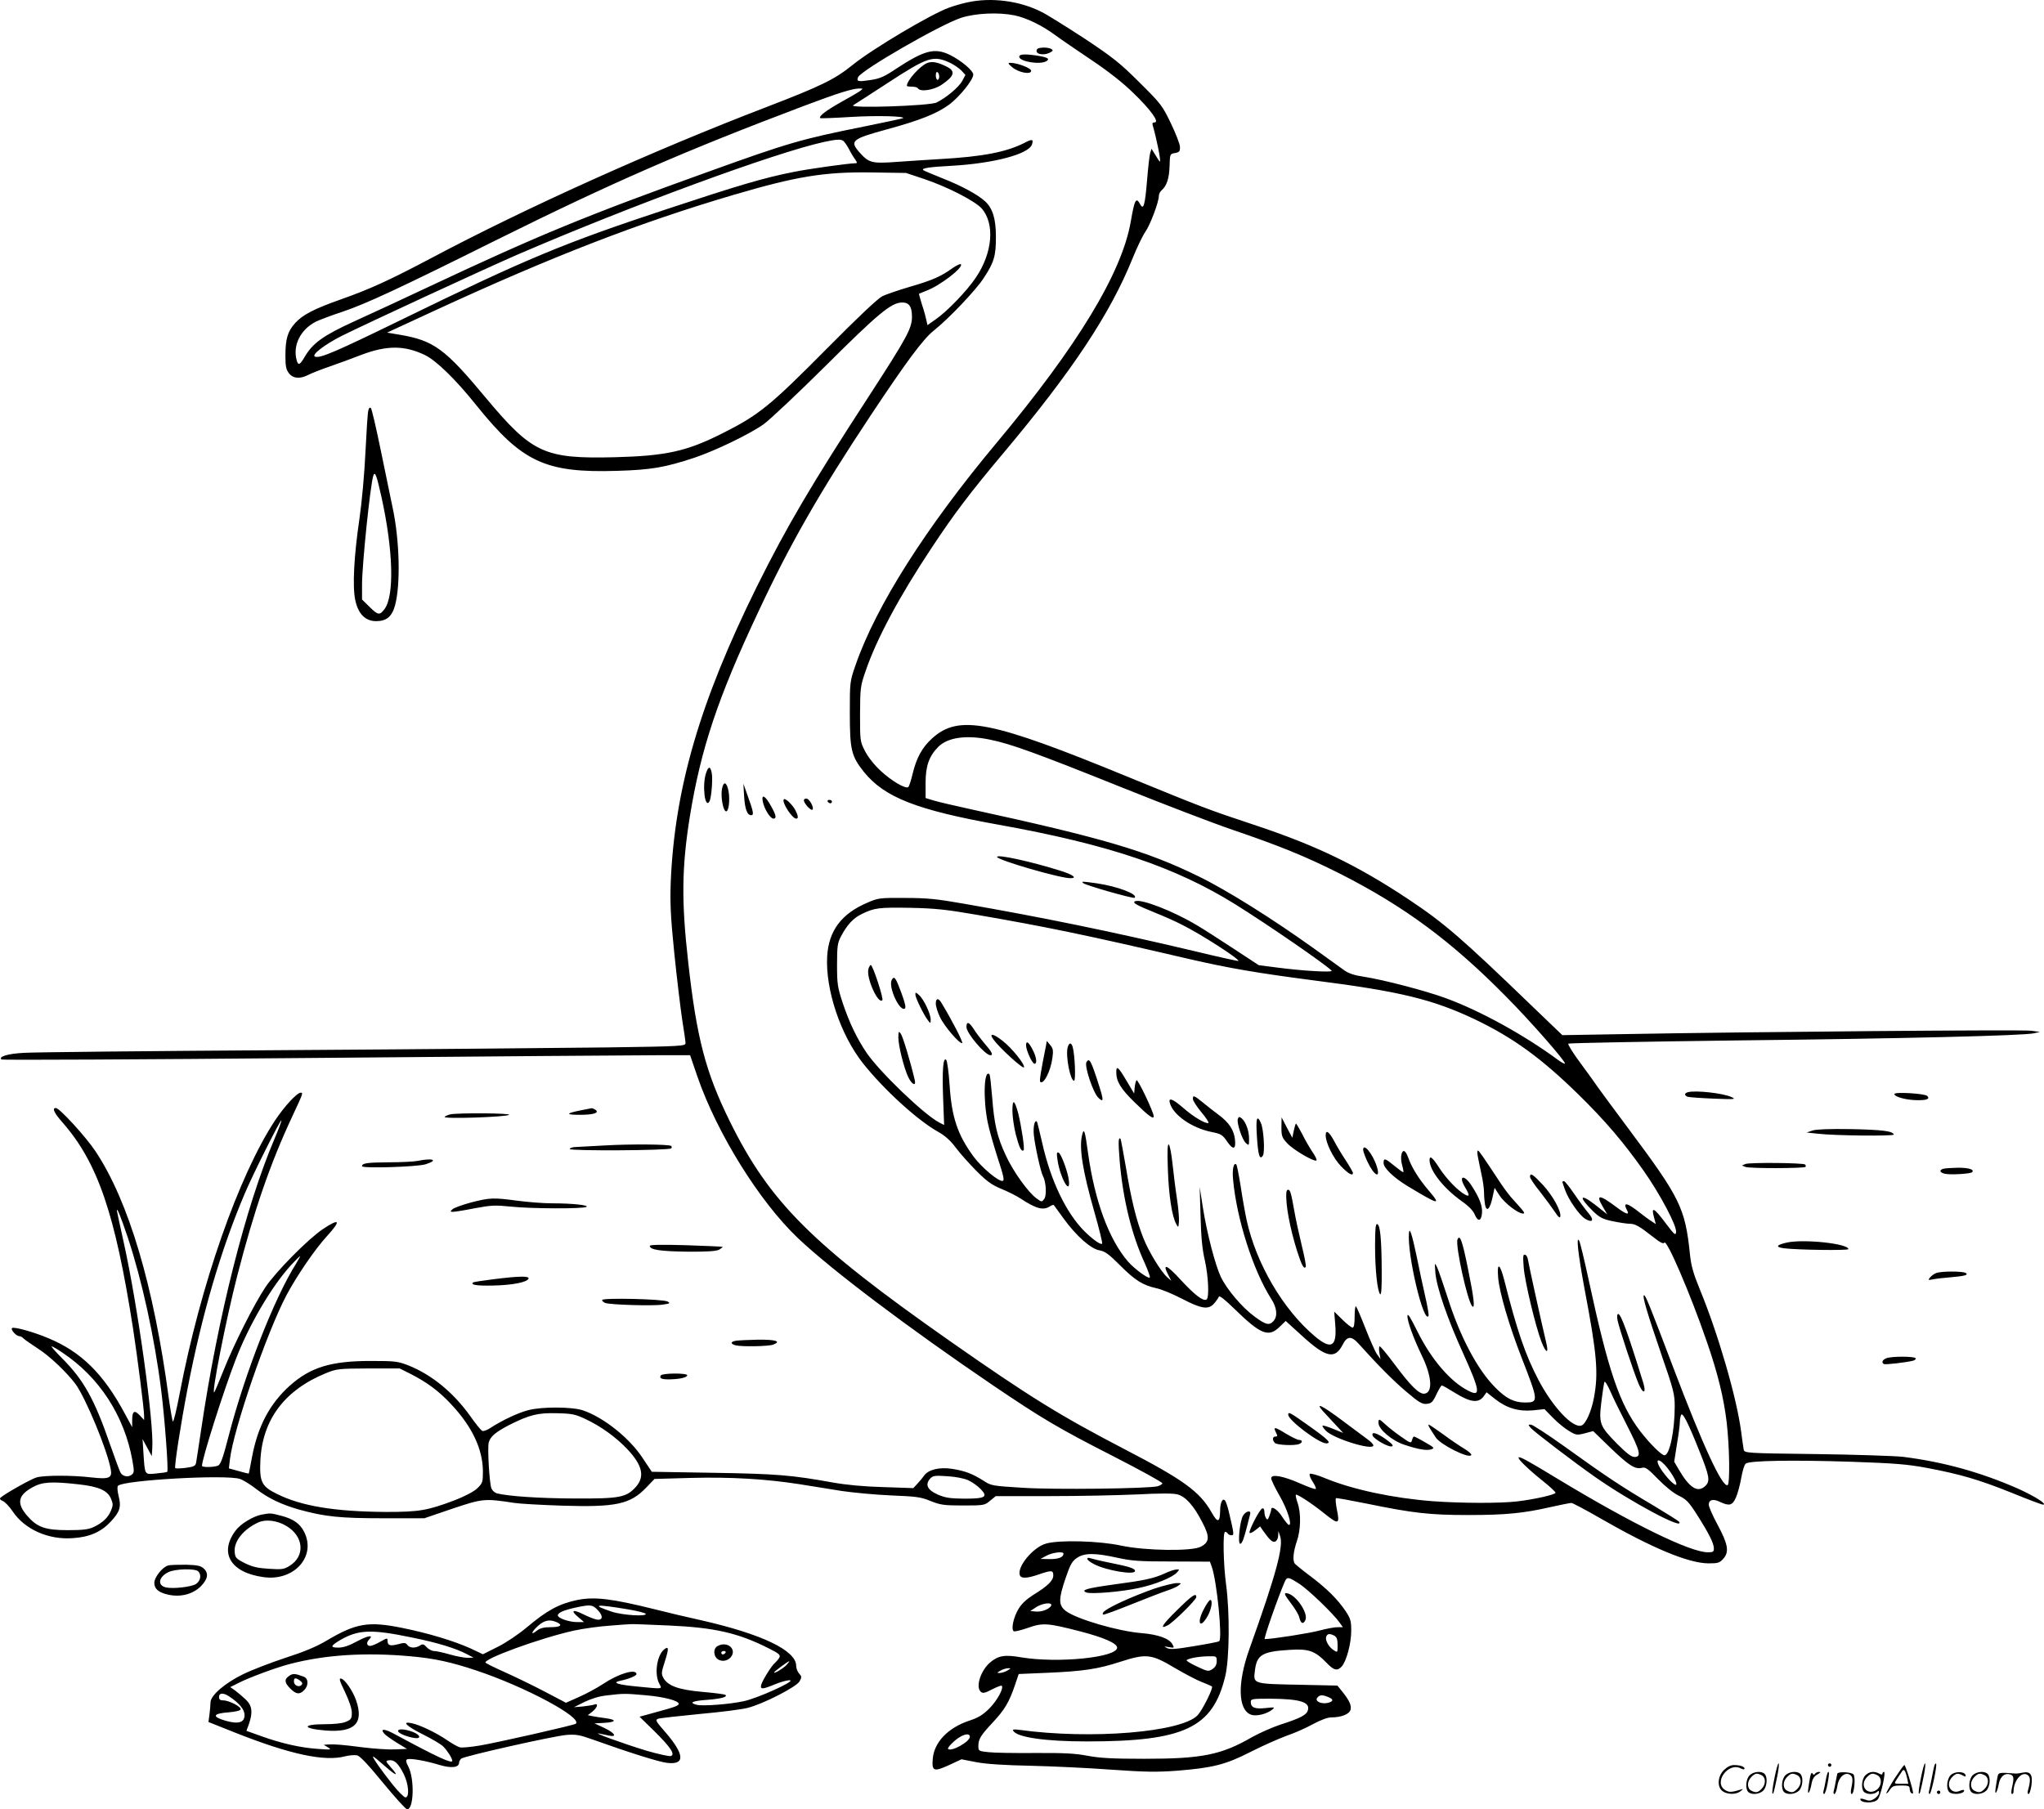 <svg version="1.0" xmlns="http://www.w3.org/2000/svg"
  viewBox="0 0 1200.532 1062.903"
 preserveAspectRatio="xMidYMid meet">
<g transform="translate(-0.363,1063.903) scale(0.1,-0.1)"
fill="#000000" stroke="none">
<path d="M5685 10625 c-33 -7 -80 -21 -105 -30 -107 -38 -452 -243 -568 -337
-105 -85 -184 -124 -507 -248 -667 -256 -1415 -593 -1968 -887 -246 -130 -359
-182 -532 -243 -158 -56 -223 -90 -267 -138 -45 -49 -58 -94 -58 -193 0 -62 4
-81 21 -103 24 -31 64 -34 112 -10 17 9 74 32 127 50 52 18 136 49 185 68 150
57 255 57 375 -1 66 -32 180 -143 300 -293 270 -336 405 -400 828 -387 202 6
281 20 454 77 122 41 324 138 407 197 36 26 202 182 367 346 306 305 382 367
444 369 43 1 60 -23 60 -84 0 -68 -29 -121 -254 -468 -338 -520 -481 -763
-656 -1115 -336 -679 -484 -1188 -507 -1740 -4 -122 -1 -199 21 -415 15 -146
36 -320 46 -388 11 -67 20 -131 20 -141 0 -17 -22 -19 -452 -25 -249 -3 -1101
-11 -1893 -16 -792 -5 -1486 -12 -1542 -16 -94 -5 -149 -22 -131 -39 4 -4 825
0 1825 9 1000 9 1909 16 2019 16 l201 0 42 -123 c115 -334 365 -737 592 -952
195 -185 645 -525 1149 -867 281 -190 379 -249 699 -412 162 -83 293 -155 292
-161 -1 -5 -14 -13 -28 -17 -53 -14 -605 -21 -792 -9 -178 11 -186 12 -230 41
-65 41 -108 58 -184 70 -76 12 -141 -4 -167 -41 -8 -12 -26 -33 -38 -46 l-24
-26 -176 6 c-116 3 -218 13 -297 27 -243 44 -333 51 -702 57 l-361 6 -52 78
c-77 119 -231 242 -353 283 -62 21 -242 22 -320 1 -60 -15 -154 -60 -219 -102
-20 -14 -44 -23 -51 -20 -8 3 -39 41 -69 84 -100 141 -228 246 -366 301 -62
24 -78 26 -222 26 -232 0 -352 -37 -473 -144 -119 -107 -189 -239 -223 -420
-10 -52 -18 -96 -19 -97 -1 -2 -27 5 -59 14 l-58 16 6 52 c21 179 217 747 332
965 62 116 166 268 236 345 87 95 79 111 -23 43 -87 -59 -274 -248 -336 -340
-67 -100 -188 -341 -248 -493 -26 -66 -50 -122 -53 -125 -19 -19 70 432 134
680 99 386 195 665 325 942 63 135 64 138 49 138 -22 0 -95 -79 -151 -163
-214 -325 -439 -970 -560 -1604 -18 -95 -36 -169 -40 -165 -3 4 -14 66 -24
137 -88 661 -236 1158 -430 1450 -56 85 -212 255 -233 255 -24 0 -11 -28 38
-84 208 -237 310 -537 415 -1211 27 -177 65 -475 65 -513 l0 -25 -25 27 c-32
34 -45 26 -45 -27 l0 -42 -44 81 c-125 233 -256 362 -449 442 -87 37 -204 69
-213 59 -9 -9 25 -47 42 -47 7 0 19 -6 26 -14 8 -8 46 -34 84 -59 68 -43 168
-138 220 -207 59 -79 187 -386 208 -502 10 -52 -9 -60 -115 -48 -109 13 -274
13 -320 0 -33 -9 -192 -99 -213 -120 -6 -6 0 -13 13 -18 13 -5 40 -33 60 -63
70 -104 208 -166 350 -156 100 6 168 36 225 97 54 58 63 87 46 152 -7 30 -9
53 -3 59 33 33 634 67 716 40 20 -7 62 -33 94 -58 69 -54 150 -93 253 -122
152 -42 241 -51 494 -51 l242 0 164 56 c179 60 189 61 365 34 33 -5 159 -12
280 -16 316 -10 400 8 494 106 l49 51 214 6 c234 6 439 -6 638 -37 69 -11 181
-29 249 -40 68 -10 198 -22 290 -26 147 -6 173 -9 231 -33 58 -23 78 -26 191
-26 122 0 126 1 158 28 l33 27 316 0 c174 0 406 5 515 10 136 7 211 7 237 0
48 -13 96 -67 146 -165 44 -84 42 -115 -9 -142 -51 -28 -326 -24 -467 6 -128
28 -365 35 -443 12 -77 -22 -172 -138 -153 -186 7 -20 42 -19 111 5 76 26 85
25 85 -6 0 -30 -32 -62 -117 -114 -42 -27 -69 -52 -88 -84 -29 -49 -44 -119
-27 -130 5 -3 43 6 83 20 88 31 115 29 309 -21 138 -36 215 -70 215 -95 0 -58
-348 -93 -564 -57 -96 17 -134 10 -182 -30 -56 -48 -87 -146 -54 -173 12 -10
24 -7 66 15 28 14 53 24 56 21 14 -13 -26 -86 -71 -132 -40 -40 -67 -56 -119
-73 -126 -42 -207 -127 -215 -225 -6 -73 7 -77 98 -35 l71 33 87 -17 c57 -11
167 -18 319 -21 127 -3 340 -13 474 -23 202 -14 267 -15 388 -6 210 17 284 36
431 111 69 35 163 77 210 94 47 16 117 47 156 69 43 23 85 39 105 39 61 0 108
19 115 45 6 26 -6 53 -48 106 l-29 36 -229 5 c-266 5 -266 5 -256 81 11 95 41
114 206 124 111 7 147 -6 215 -76 43 -45 63 -50 89 -22 28 31 56 136 56 210 0
59 -4 72 -34 117 -47 69 -107 129 -206 204 -47 35 -88 69 -92 74 -13 19 -8 70
12 129 24 68 26 167 5 227 -8 24 -13 45 -10 48 6 6 93 -50 166 -109 86 -69 93
-66 74 26 -6 33 -9 61 -4 63 4 2 85 -13 180 -32 272 -56 372 -67 594 -67 220
0 326 10 487 47 59 13 113 24 121 24 7 0 85 -41 173 -92 301 -173 514 -262
632 -263 58 0 66 3 89 29 34 40 26 85 -38 203 -27 50 -49 101 -49 113 0 29 26
36 66 16 56 -26 73 -21 94 27 10 23 24 75 31 115 7 40 18 77 26 83 20 18 277
22 618 11 262 -9 331 -15 445 -36 200 -38 306 -69 498 -146 95 -39 178 -70
185 -70 29 1 -49 50 -149 95 -219 96 -436 156 -674 186 -47 5 -275 13 -508 16
-420 5 -422 6 -427 27 -2 11 -9 59 -15 106 -26 198 -135 574 -242 833 -39 96
-52 140 -59 212 -28 268 -58 328 -358 730 -86 116 -168 226 -181 245 -13 19
-59 84 -103 143 -44 59 -76 111 -72 115 3 4 448 12 988 19 993 11 1683 28
1747 42 l35 8 -51 7 c-48 7 -1633 -6 -2402 -20 l-352 -6 -175 168 c-420 405
-517 489 -730 631 -303 201 -542 316 -910 438 -266 88 -296 100 -731 278 -810
333 -998 371 -1155 229 -58 -52 -92 -113 -115 -208 -9 -38 -20 -73 -25 -78
-13 -15 -99 35 -163 95 -38 35 -74 81 -92 116 -29 57 -29 60 -29 218 1 153 2
164 33 253 64 187 198 438 387 722 132 200 225 323 425 561 401 478 624 814
756 1141 25 62 58 131 74 154 29 41 80 176 80 212 0 11 7 25 16 33 30 25 45
71 47 142 2 71 2 72 32 77 26 5 30 10 29 37 -1 17 -25 79 -54 139 -50 104 -58
114 -184 239 -114 114 -156 147 -323 258 -106 69 -219 140 -252 156 -129 66
-297 87 -436 56z m277 -76 c71 -15 162 -59 239 -116 35 -26 132 -92 214 -147
97 -65 184 -133 245 -193 101 -97 156 -173 125 -173 -11 0 -15 -6 -11 -17 23
-79 50 -213 42 -213 -2 0 -14 17 -26 38 l-23 37 -8 -25 c-4 -14 -12 -85 -18
-158 -12 -147 -21 -179 -40 -144 -25 46 -33 31 -56 -101 -52 -301 -314 -732
-786 -1297 -418 -500 -710 -961 -830 -1307 -34 -98 -34 -99 -34 -283 0 -217 9
-253 83 -346 121 -149 308 -223 792 -310 646 -116 1038 -249 1390 -468 198
-124 520 -346 565 -389 12 -12 -167 -2 -319 18 l-109 14 -151 99 c-83 55 -179
116 -213 136 -139 83 -325 155 -361 141 -21 -8 3 -22 124 -71 45 -18 113 -48
151 -68 111 -55 340 -203 330 -212 -1 -2 -124 25 -272 61 -470 111 -878 195
-1345 276 -153 27 -212 33 -340 33 -148 1 -158 0 -220 -27 -154 -65 -229 -165
-238 -316 -11 -195 78 -461 210 -628 121 -153 321 -336 442 -403 41 -23 73
-52 104 -94 26 -34 80 -95 122 -137 60 -60 89 -81 145 -104 39 -16 89 -41 113
-57 92 -60 132 -71 172 -46 10 7 21 10 23 8 2 -3 27 -37 56 -77 75 -104 162
-181 212 -189 33 -6 54 -21 122 -89 89 -89 133 -116 214 -134 29 -6 96 -34
150 -62 115 -60 155 -65 188 -27 13 15 25 33 28 40 3 8 37 -19 93 -74 153
-149 199 -167 264 -103 l35 34 98 -89 c139 -127 192 -138 237 -50 25 50 51 52
91 8 114 -127 206 -220 283 -285 74 -63 93 -74 120 -71 27 3 35 10 56 55 14
29 28 53 32 53 5 0 40 -20 80 -45 87 -54 135 -60 165 -20 l18 25 49 -39 c68
-54 139 -75 224 -67 l67 7 50 -51 c28 -29 70 -63 94 -77 41 -25 46 -26 93 -14
l49 13 98 -95 c109 -105 148 -131 187 -121 22 6 35 -3 97 -67 44 -45 92 -83
122 -97 43 -21 58 -36 105 -110 71 -111 100 -170 100 -199 0 -20 -5 -23 -35
-23 -104 0 -445 167 -880 430 -181 110 -225 134 -232 127 -7 -8 62 -74 145
-140 40 -32 72 -62 72 -67 0 -11 -123 -39 -225 -51 -105 -12 -327 -11 -495 1
-234 18 -469 68 -630 134 -47 20 -89 31 -93 27 -5 -5 3 -26 17 -47 14 -22 22
-40 17 -42 -6 -2 -47 13 -92 33 -100 44 -169 56 -169 30 0 -10 22 -56 50 -104
45 -79 75 -172 54 -170 -5 0 -22 21 -39 47 -27 43 -65 68 -65 43 0 -5 -5 -22
-11 -38 -8 -22 -12 -24 -19 -13 -6 8 -10 26 -10 38 0 14 -5 22 -12 20 -16 -4
-83 -136 -75 -144 3 -4 19 4 34 16 l28 22 15 -22 c41 -58 57 -73 73 -67 10 4
17 18 18 34 l1 28 10 -29 c22 -60 -23 -225 -181 -667 -71 -199 -66 -356 11
-383 31 -11 91 4 123 29 19 15 16 16 -38 10 -63 -7 -87 3 -87 36 0 18 9 19
113 19 176 -1 238 -20 222 -69 -8 -27 -45 -46 -160 -83 -49 -16 -125 -50 -168
-74 -180 -104 -293 -127 -632 -127 -188 0 -261 4 -335 18 -74 14 -142 17 -310
16 -118 -1 -241 1 -272 5 -56 6 -58 7 -58 36 0 41 14 63 86 140 69 74 95 118
129 218 l22 65 164 7 c215 9 301 22 433 65 152 49 182 46 319 -36 58 -34 130
-72 159 -83 29 -11 56 -23 60 -26 9 -9 -56 -139 -84 -169 -94 -100 -626 -144
-1047 -86 -33 4 -42 3 -36 -6 23 -38 188 -62 432 -62 572 0 740 79 813 383 25
103 27 376 5 538 -16 119 -20 310 -6 310 6 0 13 -4 16 -10 3 -5 13 -10 21 -10
17 0 16 7 -13 130 -8 36 -19 69 -25 75 -14 15 -28 -14 -28 -60 -1 -72 -15 -74
-51 -9 -69 121 -166 191 -509 369 -379 197 -559 308 -1030 638 -810 568 -1056
815 -1290 1289 -142 288 -195 491 -244 933 -41 362 -38 558 9 855 65 401 165
701 404 1208 186 398 359 699 656 1147 211 318 311 453 373 502 87 69 247 237
293 308 61 92 73 132 72 245 0 104 -19 166 -64 207 -44 40 -141 92 -248 134
-58 23 -110 45 -115 49 -11 11 33 18 164 25 251 14 457 69 475 126 10 31 1 33
-46 8 -105 -53 -243 -80 -489 -94 -58 -3 -169 -11 -247 -16 -160 -12 -175 -8
-232 56 -58 66 -44 78 161 134 195 53 295 93 367 146 60 45 141 145 141 176 0
23 -71 83 -138 116 -89 43 -150 27 -317 -83 -67 -45 -94 -57 -149 -65 -72 -11
-82 -9 -73 16 16 40 484 310 607 350 85 27 219 33 312 14z m-376 -280 c22 -11
51 -31 64 -44 l24 -26 -19 -36 c-20 -36 -92 -97 -150 -126 -39 -20 -523 -36
-490 -16 11 6 101 65 200 129 239 156 270 166 371 119z m-530 -164 c-11 -8
-62 -38 -113 -66 -87 -49 -132 -83 -122 -94 3 -2 84 1 180 7 148 9 319 5 307
-7 -2 -2 -105 -24 -228 -49 -369 -74 -443 -95 -925 -269 -707 -254 -989 -370
-1625 -669 -151 -71 -351 -164 -444 -206 -182 -83 -245 -128 -292 -208 -29
-50 -39 -54 -48 -21 -24 88 23 181 114 227 19 9 89 36 156 58 137 46 331 136
899 419 685 340 1104 523 1808 789 207 78 285 102 327 103 24 0 24 0 6 -14z
m-100 -293 c6 -4 21 -25 33 -47 11 -22 28 -50 37 -62 13 -19 14 -23 2 -23 -38
0 -275 -33 -363 -51 -177 -35 -321 -78 -750 -220 -602 -199 -822 -291 -1545
-644 -398 -194 -486 -232 -516 -221 -24 9 53 69 157 122 151 75 836 392 1029
476 662 286 1518 601 1803 663 73 16 98 17 113 7z m477 -225 c139 -47 297
-129 336 -172 79 -90 65 -261 -34 -407 -53 -79 -170 -200 -237 -246 l-47 -33
-6 28 c-3 15 -14 57 -26 92 -11 35 -19 64 -17 65 2 1 22 9 45 18 79 30 218
137 200 155 -4 3 -26 -7 -50 -24 -67 -48 -116 -70 -247 -108 -68 -20 -141 -45
-164 -56 -26 -13 -146 -126 -326 -308 -335 -338 -398 -389 -612 -497 -212
-107 -332 -133 -633 -141 -414 -10 -485 22 -758 349 -241 290 -306 337 -508
371 l-72 12 279 129 c689 318 1199 516 1759 681 367 108 531 135 805 131 l205
-3 108 -36z m385 -3293 c121 -24 282 -83 773 -280 251 -101 544 -213 650 -249
287 -98 433 -158 634 -259 376 -191 654 -396 976 -723 143 -144 352 -383 344
-392 -3 -2 -19 6 -37 19 -200 148 -460 291 -662 365 -116 43 -365 108 -481
126 -56 8 -91 20 -116 38 -20 14 -99 71 -175 126 -247 177 -513 344 -679 425
-308 151 -564 226 -1339 395 -92 20 -190 43 -217 51 l-49 15 0 90 c0 99 21
157 75 211 55 55 164 71 303 42z m-83 -1028 c422 -73 645 -119 1254 -261 235
-54 398 -82 736 -126 502 -64 695 -111 943 -229 223 -107 387 -226 605 -439
157 -154 265 -280 384 -449 96 -136 197 -326 191 -362 -3 -21 -10 -14 -61 53
-70 94 -88 102 -67 29 l9 -34 -27 18 c-15 9 -45 32 -67 49 -75 60 -102 65 -75
14 17 -31 -7 -23 -64 20 -98 74 -122 75 -79 2 l27 -46 -68 54 c-95 74 -104 51
-14 -37 37 -35 55 -45 113 -57 39 -8 84 -15 100 -15 33 0 57 -14 140 -79 40
-32 59 -41 64 -32 14 22 154 -303 251 -586 63 -182 98 -326 115 -468 17 -144
20 -361 6 -370 -30 -18 -145 230 -316 681 -143 377 -166 434 -175 434 -13 0
18 -104 104 -355 69 -199 76 -227 76 -297 0 -144 -30 -288 -60 -288 -18 0 -88
70 -144 143 -120 158 -186 351 -302 890 -25 116 -50 219 -55 227 -19 34 -7
-75 31 -281 74 -388 83 -498 55 -644 -15 -78 -47 -150 -72 -160 -50 -19 -169
107 -253 267 -77 147 -125 286 -201 586 -26 101 -44 109 -36 15 8 -89 64 -281
139 -473 99 -254 99 -260 18 -260 -63 0 -110 23 -173 87 -106 106 -208 299
-282 533 -26 80 -53 159 -61 175 -14 29 -14 28 -10 -31 7 -87 71 -272 161
-470 102 -225 108 -264 33 -225 -106 53 -219 186 -300 350 -42 84 -57 109 -58
89 0 -32 34 -127 84 -231 60 -123 66 -218 17 -225 -31 -5 -82 45 -179 176 -42
56 -80 102 -85 102 -4 0 -5 -17 -2 -37 l7 -38 -21 29 c-11 16 -41 84 -67 150
-26 67 -51 125 -56 131 -4 5 -8 -21 -8 -58 0 -46 -4 -67 -12 -67 -7 0 -34 21
-60 47 l-48 47 6 -75 c11 -132 -23 -152 -121 -69 -185 156 -343 425 -399 680
-9 41 -25 130 -35 198 -11 68 -22 126 -26 130 -15 15 -25 -28 -19 -88 21 -232
118 -535 224 -701 34 -52 39 -103 13 -131 -24 -27 -45 -22 -111 27 -73 53
-163 160 -198 233 -33 70 -81 255 -105 405 l-19 122 5 -170 c3 -121 10 -196
25 -259 21 -94 27 -221 10 -231 -19 -12 -70 27 -152 116 -82 90 -110 100 -72
27 l17 -33 -23 20 c-37 33 -108 148 -141 231 -41 103 -71 225 -103 419 -15 87
-29 161 -31 164 -13 13 -14 -17 -5 -130 19 -224 70 -433 147 -600 20 -44 33
-82 30 -85 -9 -9 -92 52 -129 95 -112 131 -194 355 -233 631 -19 140 -25 157
-36 110 -18 -75 3 -208 73 -453 28 -98 48 -181 45 -184 -9 -8 -53 23 -104 73
-108 108 -199 299 -248 519 -15 66 -29 122 -31 125 -14 13 -23 -31 -18 -80 7
-66 40 -214 53 -239 19 -34 23 -115 8 -135 -14 -19 -15 -19 -44 2 -49 34 -139
160 -181 252 -52 110 -69 186 -81 344 -6 70 -12 131 -16 134 -32 32 -38 -145
-10 -283 9 -44 36 -138 59 -210 34 -103 40 -131 29 -133 -23 -6 -121 76 -170
141 -95 129 -130 233 -142 423 -5 75 -14 141 -20 147 -18 18 -24 -61 -18 -225
l6 -158 -29 15 c-89 46 -350 297 -427 410 -58 87 -99 172 -139 290 -31 95 -34
112 -34 226 0 110 3 129 23 167 37 70 73 108 123 132 74 36 99 39 284 36 145
-3 211 -10 385 -40z m-4119 -1317 c-169 -396 -333 -1045 -431 -1709 -14 -96
-28 -184 -30 -196 -4 -17 -15 -22 -61 -28 -31 -4 -59 -4 -61 -2 -7 7 33 265
73 471 84 433 195 813 335 1142 47 112 210 436 215 430 3 -2 -16 -51 -40 -108z
m-861 -582 c82 -248 156 -583 195 -892 21 -166 44 -474 36 -482 -2 -3 -32 -7
-65 -10 -70 -7 -66 -12 -75 122 l-5 80 27 -50 27 -50 3 45 c11 147 -85 838
-168 1212 -22 99 -40 183 -40 186 1 18 23 -36 65 -161z m989 -149 c-129 -204
-302 -646 -398 -1017 -33 -129 -47 -166 -62 -172 -26 -10 -94 -11 -94 -1 0 41
124 432 197 622 78 204 211 431 326 557 27 29 51 53 53 53 2 0 -8 -19 -22 -42z
m-1374 -525 c217 -144 364 -371 411 -632 12 -67 11 -75 -5 -86 -21 -16 -53 -9
-65 14 -5 9 -32 82 -60 162 -92 267 -156 382 -282 508 -39 39 -67 71 -62 71 4
0 33 -16 63 -37z m2043 -124 c100 -51 169 -102 243 -182 122 -131 183 -262
184 -391 0 -65 -2 -70 -34 -101 -20 -19 -72 -46 -131 -69 -161 -61 -209 -69
-405 -69 -300 2 -496 34 -640 106 -90 44 -103 71 -97 197 12 240 143 414 387
513 62 25 74 26 248 27 l183 0 62 -31z m7146 -302 c78 -153 87 -187 45 -187
-19 0 -46 21 -103 78 -102 104 -107 117 -92 245 7 56 15 109 18 117 2 9 16
-13 33 -50 15 -36 60 -127 99 -203z m-6115 35 c89 -42 178 -106 244 -176 88
-93 104 -160 52 -220 -57 -64 -94 -71 -360 -70 -209 1 -387 13 -457 30 -14 4
-28 17 -33 29 -12 31 -24 237 -16 269 9 36 40 62 121 104 119 60 168 72 280
69 89 -2 108 -6 169 -35z m6540 -185 c60 -149 65 -178 37 -206 -44 -44 -93
-15 -157 95 l-27 46 16 103 c10 57 17 114 17 128 0 14 3 33 7 43 8 21 41 -43
107 -209z m-202 -84 c32 -35 68 -93 68 -112 0 -18 -42 19 -81 73 -46 62 -36
91 13 39z m-4091 -90 c24 -11 57 -35 73 -52 44 -46 27 -56 -97 -56 -84 1 -111
5 -155 24 -61 27 -76 58 -46 93 17 18 27 20 100 15 49 -3 98 -12 125 -24z
m-5224 -24 c117 -13 169 -36 189 -85 12 -29 12 -39 0 -68 -17 -42 -50 -73
-101 -97 -31 -15 -64 -19 -154 -19 -132 0 -179 17 -238 85 -63 73 -54 120 32
167 57 32 113 35 272 17z m5783 -407 c0 -21 -29 -32 -79 -32 l-56 1 35 19 c35
19 100 27 100 12z m316 -24 c85 -19 131 -22 321 -22 l223 -1 11 -30 c30 -85
64 -425 43 -438 -5 -3 -70 -16 -145 -28 -108 -18 -141 -21 -160 -12 -22 11
-21 11 10 6 32 -6 33 -5 21 16 -17 34 -84 58 -180 66 -140 11 -384 83 -446
130 -44 34 -44 69 -1 195 27 79 38 98 66 117 44 30 106 30 237 1z m1067 -152
c53 -33 200 -175 238 -228 l20 -28 -32 0 c-18 0 -65 -9 -103 -19 -57 -16 -281
-51 -324 -51 -8 0 77 244 118 338 13 29 21 28 83 -12z m-1455 -128 c-7 -20
-55 -40 -91 -36 l-32 3 35 23 c38 24 94 30 88 10z m1663 -178 c14 -8 19 -21
19 -56 0 -44 0 -44 -23 -29 -30 19 -51 59 -44 79 7 19 21 20 48 6z m-691 -150
c0 -20 -8 -35 -25 -46 -23 -15 -28 -15 -91 15 -37 17 -64 34 -61 37 11 11 71
22 125 23 51 1 52 1 52 -29z m-1230 -55 c-14 -8 -34 -14 -45 -14 -18 0 -17 1
5 14 14 8 34 14 45 14 18 0 17 -1 -5 -14z m1884 -155 c34 -13 33 -27 -3 -35
-39 -8 -77 11 -60 31 14 17 28 18 63 4z m-2104 -234 c0 -29 -110 -90 -128 -71
-4 4 13 25 37 46 44 39 91 52 91 25z M6095 10350 c-17 -28 36 -41 77 -19 17 9
18 13 7 20 -19 12 -76 11 -84 -1z M5990 10306 c0 -29 124 -49 160 -26 21 13 7
22 -47 31 -76 12 -113 11 -113 -5z M5949 10244 c38 -32 111 -45 111 -21 0 16
-81 47 -123 47 -15 0 -13 -5 12 -26z M4151 6099 c-24 -69 -8 -213 19 -169 12
19 21 133 14 168 -8 41 -19 41 -33 1z M4244 6004 c-8 -44 6 -126 23 -131 16
-6 25 63 16 116 -10 57 -30 64 -39 15z M4374 5963 c5 -78 18 -113 42 -113 17
0 13 21 -23 120 l-23 65 4 -72z M4484 5930 c8 -43 44 -100 62 -100 20 0 17 19
-14 74 -33 61 -58 74 -48 26z M4607 5943 c-12 -19 50 -113 73 -113 14 0 12 16
-4 48 -18 35 -62 76 -69 65z M4726 5941 c-8 -13 40 -68 50 -58 10 9 -15 59
-33 64 -6 2 -14 0 -17 -6z M4865 5930 c3 -5 10 -10 16 -10 5 0 9 5 9 10 0 6
-7 10 -16 10 -8 0 -12 -4 -9 -10z M5860 5605 c0 -18 368 -125 430 -125 44 0
16 21 -62 45 -165 52 -368 97 -368 80z M6366 5451 c11 -12 295 -93 302 -86 21
21 -101 67 -223 85 -88 12 -91 12 -79 1z M7775 2348 c17 -18 50 -54 74 -80
l44 -47 -59 24 c-32 13 -61 22 -63 19 -2 -2 6 -15 19 -29 44 -47 280 -120 280
-87 0 6 -15 22 -32 34 -18 13 -85 63 -149 111 -120 90 -165 112 -114 55z
M7570 2328 c0 -32 180 -168 223 -168 34 0 11 23 -99 101 -114 81 -124 87 -124
67z M8100 2280 c0 -37 80 -105 151 -128 84 -28 132 -36 160 -27 20 7 16 11
-37 41 -32 19 -62 34 -65 34 -4 0 -9 -9 -12 -21 -5 -20 -9 -19 -64 20 -32 22
-73 54 -91 71 -39 36 -42 36 -42 10z M8404 2245 c9 -14 23 -36 32 -50 28 -43
196 -127 209 -104 4 5 -15 21 -40 37 -26 15 -82 53 -125 85 -43 31 -81 57 -85
57 -4 0 0 -11 9 -25z M8996 2249 c22 -24 246 -195 374 -285 211 -148 529 -318
496 -265 -3 5 -72 48 -153 97 -183 108 -277 170 -514 341 -102 73 -194 133
-204 133 -17 0 -17 -1 1 -21z M7490 2244 c0 -3 5 -14 10 -25 8 -15 7 -19 -5
-19 -18 0 -20 -21 -3 -38 12 -12 114 -17 142 -6 21 8 21 24 0 24 -9 0 -42 16
-74 35 -57 35 -70 40 -70 29z M8066 2205 c9 -21 90 -67 111 -63 14 3 6 13 -32
41 -53 38 -89 49 -79 22z M7305 1736 c-19 -29 -33 -166 -17 -166 11 0 22 30
42 110 6 25 13 53 16 63 8 26 -23 21 -41 -7z M5450 10269 c-43 -17 -120 -103
-120 -134 0 -3 13 -5 29 -5 17 0 33 -4 36 -10 14 -22 91 -11 139 21 76 51 84
80 29 107 -52 26 -84 32 -113 21z m70 -80 c0 -10 -4 -19 -10 -19 -5 0 -10 12
-10 26 0 14 4 23 10 19 6 -3 10 -15 10 -26z M5104 4946 c-13 -52 57 -208 82
-183 9 8 -56 207 -68 207 -4 0 -10 -11 -14 -24z M5241 4882 c-21 -40 46 -187
77 -168 8 5 2 31 -19 89 -35 95 -43 106 -58 79z M5380 4796 c0 -18 49 -119 74
-151 15 -20 15 -20 16 5 0 33 -41 120 -69 144 -19 17 -21 17 -21 2z M5500
4743 c0 -16 11 -51 24 -78 25 -55 120 -164 131 -153 6 6 -62 137 -122 236 -18
30 -33 28 -33 -5z M5680 4606 c0 -37 110 -166 141 -166 18 0 8 20 -32 66 -22
26 -52 65 -65 86 -28 44 -44 49 -44 14z M5280 4544 c0 -47 33 -180 58 -232 22
-46 48 -57 38 -16 -25 106 -70 256 -82 271 -12 16 -13 14 -14 -23z M5839 4532
c34 -48 175 -176 179 -163 6 17 -71 113 -125 155 -57 45 -83 48 -54 8z M6030
4498 c1 -30 36 -108 50 -108 16 0 12 37 -10 80 -24 48 -40 59 -40 28z M6147
4495 c-30 -148 -39 -206 -34 -211 20 -20 62 63 72 141 6 42 4 55 -13 75 l-20
24 -5 -29z M6274 4484 c-12 -49 16 -194 38 -194 11 0 5 152 -8 198 -8 29 -22
28 -30 -4z M6385 4400 c-14 -22 39 -181 70 -210 31 -30 32 -16 4 71 -47 148
-57 166 -74 139z M6560 4340 c0 -54 27 -98 107 -176 83 -81 113 -103 113 -83
0 24 -93 220 -101 212 -4 -4 -9 -24 -11 -43 l-3 -35 -43 72 c-50 85 -62 95
-62 53z M7010 4183 c0 -10 23 -45 50 -78 28 -33 46 -61 41 -63 -17 -6 -89 37
-147 88 -63 55 -90 64 -79 28 21 -71 131 -146 245 -169 55 -11 64 -16 91 -56
36 -52 53 -47 46 13 -6 55 -35 99 -96 144 -25 19 -67 51 -92 72 -53 43 -59 45
-59 21z M5950 4114 c0 -34 9 -96 20 -140 20 -76 33 -104 46 -92 7 8 -13 141
-32 217 -22 81 -34 86 -34 15z M7274 4066 c-8 -22 25 -122 47 -142 18 -16 19
-16 19 25 0 47 -19 99 -43 120 -14 11 -18 11 -23 -3z M7386 3963 c7 -110 16
-141 35 -113 13 19 5 157 -12 193 -23 50 -30 28 -23 -80z M7530 4018 c0 -52 3
-62 34 -95 35 -39 161 -112 172 -101 3 4 -7 26 -24 50 -16 24 -44 72 -61 107
-18 34 -34 61 -36 59 -3 -2 -8 -22 -13 -44 l-8 -39 -32 60 -31 60 -1 -57z
M7790 3970 c0 -45 44 -134 89 -181 44 -46 71 -61 71 -40 0 4 -19 38 -42 73
-24 36 -55 88 -70 117 -29 53 -48 65 -48 31z M6863 3770 c5 -151 24 -279 50
-323 11 -21 12 -20 15 13 2 19 -3 82 -12 140 -9 58 -20 150 -26 205 -6 55 -15
104 -21 110 -8 7 -10 -34 -6 -145z M8010 3884 c0 -8 11 -39 25 -69 40 -84 79
-104 55 -28 -23 73 -80 142 -80 97z M8235 3857 c-4 -14 -2 -42 4 -63 6 -21 9
-39 7 -41 -2 -2 -25 15 -52 37 -56 46 -64 48 -64 17 0 -29 57 -84 138 -134
189 -114 203 -117 128 -29 -60 70 -102 139 -121 194 -16 44 -32 52 -40 19z
M8683 3848 c3 -18 13 -64 21 -103 9 -38 16 -89 16 -111 0 -23 3 -56 6 -73 9
-45 30 -24 44 45 l12 55 29 -45 c30 -45 109 -106 137 -106 16 0 11 7 -57 82
-19 20 -50 61 -70 91 -113 171 -131 197 -137 197 -4 0 -4 -15 -1 -32z M6215
3824 c14 -100 75 -210 67 -123 -4 48 -46 162 -61 167 -11 4 -12 -5 -6 -44z
M8400 3823 c1 -61 81 -163 187 -239 43 -30 70 -58 79 -81 18 -43 38 -38 42 9
4 41 -15 91 -60 160 -45 71 -82 62 -38 -10 26 -43 26 -56 -1 -41 -42 22 -110
93 -151 156 -41 64 -58 77 -58 46z M8990 3726 c0 -8 26 -48 59 -88 32 -41 71
-94 87 -118 20 -31 30 -39 32 -27 6 31 -44 122 -102 185 -59 63 -76 74 -76 48z
M9180 3696 c0 -2 7 -22 15 -45 21 -60 84 -150 119 -172 45 -27 55 -7 18 35
-17 20 -54 70 -82 111 -28 41 -55 75 -60 75 -6 0 -10 -2 -10 -4z M7559 3633
c-6 -66 21 -209 62 -340 28 -88 42 -113 52 -96 3 5 -8 62 -24 127 -16 66 -36
158 -44 205 -18 103 -24 121 -36 121 -5 0 -10 -8 -10 -17z M8080 3318 c0 -140
14 -266 30 -282 7 -7 10 44 9 145 -1 180 -9 261 -26 267 -10 3 -13 -27 -13
-130z M8279 3395 c-11 -125 86 -534 115 -487 3 5 -6 58 -20 118 -14 60 -36
165 -50 234 -27 128 -42 174 -45 135z M8564 3357 c-13 -36 59 -364 87 -392 17
-17 10 49 -25 219 -33 165 -48 208 -62 173z M8953 3194 c6 -83 71 -353 105
-439 28 -71 44 -70 26 2 -26 109 -103 458 -106 482 -2 14 -9 27 -17 29 -12 4
-13 -9 -8 -74z M9504 2884 c9 -47 98 -315 125 -377 25 -59 45 -55 27 6 -92
298 -132 407 -148 407 -6 0 -8 -14 -4 -36z M6390 1481 c0 -6 18 -20 40 -31 74
-38 240 -65 240 -40 0 15 -30 25 -145 48 -55 11 -108 24 -117 27 -11 4 -18 3
-18 -4z M6845 1396 c-66 -30 -118 -41 -305 -66 -152 -21 -191 -32 -156 -46 28
-11 209 4 307 26 99 21 198 62 225 91 16 18 16 19 -2 18 -10 0 -42 -10 -69
-23z M6785 1307 c-55 -19 -143 -54 -196 -79 -89 -42 -118 -62 -106 -74 2 -3
76 24 163 59 88 35 182 72 210 81 28 9 60 23 70 31 18 14 17 14 -11 14 -16 0
-75 -14 -130 -32z M6917 1180 c-87 -85 -106 -116 -55 -89 34 18 168 150 168
166 0 27 -24 11 -113 -77z M7077 1191 c-47 -85 -27 -128 20 -45 22 39 31 94
15 94 -5 0 -21 -22 -35 -49z M7584 1223 c25 -32 48 -70 51 -86 9 -36 22 -42
35 -17 22 42 -61 160 -113 160 -13 0 -5 -15 27 -57z M2167 8228 c-4 -13 -11
-124 -17 -246 -6 -127 -21 -293 -35 -389 -32 -217 -42 -398 -25 -478 17 -82
59 -125 123 -125 61 0 93 27 111 93 33 122 27 384 -15 577 -11 52 -42 203 -69
334 -27 132 -53 243 -58 248 -6 6 -12 0 -15 -14z m77 -508 c69 -312 77 -580
18 -659 -28 -38 -39 -36 -87 12 l-45 44 0 87 c0 117 48 582 66 640 10 30 19 6
48 -124z M9918 4223 c-22 -6 -23 -19 -2 -27 9 -3 78 -8 153 -11 125 -5 133 -4
105 9 -49 23 -210 41 -256 29z M11130 4212 c0 -16 68 -35 131 -36 60 -1 80 7
62 25 -14 14 -193 25 -193 11z M3413 4116 c-88 -18 -89 -26 -2 -26 80 0 116
12 89 30 -8 5 -17 9 -20 9 -3 -1 -33 -6 -67 -13z M2650 4093 c-14 -3 -29 -9
-35 -15 -13 -14 366 -1 379 12 10 10 -292 12 -344 3z M10650 3998 l-35 -12 65
-7 c102 -12 450 -15 447 -5 -7 21 -69 28 -252 32 -125 2 -202 -1 -225 -8z
M3555 3910 c-71 -4 -147 -8 -167 -9 -21 0 -38 -6 -38 -12 0 -12 583 -9 596 4
4 4 4 10 0 14 -10 10 -238 12 -391 3z M2455 3819 c-22 -4 -97 -8 -167 -8 -129
-1 -158 -5 -158 -23 0 -14 322 -4 372 11 80 25 45 39 -47 20z M10255 3801
l-20 -9 20 -8 c22 -10 343 -9 353 0 3 3 2 9 -2 14 -11 10 -327 13 -351 3z
M11418 3773 c-26 -7 -22 -22 7 -29 32 -8 152 -1 162 9 15 16 -23 27 -87 26
-36 -1 -73 -3 -82 -6z M2770 3575 c-52 -14 -101 -32 -109 -40 -14 -13 -13 -15
3 -15 11 0 68 9 128 21 97 18 121 19 209 10 117 -13 428 -14 447 -2 17 10 -81
21 -202 21 -50 0 -140 7 -201 15 -143 19 -162 19 -275 -10z M10501 3340 c-64
-14 -72 -27 -20 -34 81 -10 379 -14 379 -5 0 32 -258 60 -359 39z M3820 3320
c0 -23 62 -32 220 -34 120 -1 171 3 188 12 13 8 22 15 20 16 -1 2 -99 6 -215
10 -142 4 -213 3 -213 -4z M11375 3160 c-12 -4 -27 -16 -35 -25 -13 -16 -12
-17 15 -12 17 4 62 9 100 12 91 8 112 14 94 26 -18 11 -147 11 -174 -1z M2901
3124 c-63 -8 -116 -16 -119 -19 -15 -14 20 -20 116 -18 112 2 203 19 210 41 5
16 -54 15 -207 -4z M3540 3002 c0 -5 8 -13 18 -17 25 -11 282 -19 338 -10 42
6 46 8 29 18 -26 15 -385 23 -385 9z M4328 2763 c-34 -5 -36 -18 -5 -27 36 -9
193 -7 222 4 50 19 15 30 -88 29 -56 -1 -114 -4 -129 -6z M11083 2660 c-23 -9
-30 -25 -15 -34 8 -5 122 8 170 19 13 3 20 10 17 15 -8 12 -142 12 -172 0z
M3885 2559 c-11 -17 4 -24 53 -23 58 1 102 11 102 24 0 14 -147 13 -155 -1z
M1539 1741 c-50 -10 -124 -55 -152 -94 -98 -131 -29 -247 165 -273 179 -25
311 122 238 266 -25 49 -63 76 -136 95 -63 16 -61 16 -115 6z m146 -66 c103
-60 113 -178 19 -235 -32 -20 -45 -22 -120 -17 -66 4 -97 11 -142 33 -53 27
-57 32 -60 67 -5 62 52 133 140 173 43 19 110 11 163 -21z M993 1443 c-33 -7
-83 -69 -83 -102 0 -36 24 -57 82 -70 72 -16 143 2 191 49 42 43 48 77 16 106
-17 15 -38 19 -103 21 -44 0 -91 -1 -103 -4z m175 -35 c20 -20 14 -56 -13 -74
-27 -18 -138 -30 -178 -20 -50 12 -42 61 15 89 39 20 158 23 176 5z M3395
1240 c-108 -23 -177 -60 -296 -160 -49 -41 -121 -90 -171 -115 l-88 -44 -72
34 c-98 44 -245 89 -403 121 -198 40 -270 28 -445 -76 -57 -34 -134 -66 -240
-100 -85 -28 -197 -71 -248 -96 -107 -52 -192 -125 -192 -166 0 -14 -3 -45 -6
-70 l-6 -45 153 -61 c328 -130 529 -173 652 -140 24 6 55 8 69 5 17 -5 67 -58
152 -162 70 -85 133 -155 141 -155 39 0 44 175 8 249 -16 31 -17 41 -7 45 19
7 110 -9 188 -33 70 -21 116 -16 116 13 0 7 6 18 13 24 18 15 539 132 617 139
56 4 77 1 155 -27 209 -75 390 -132 436 -137 108 -13 105 48 -11 182 -55 63
-59 70 -41 77 11 4 121 16 243 28 123 11 250 27 283 36 89 22 287 123 305 156
13 24 13 29 -3 46 -9 10 -17 30 -17 45 0 90 -200 186 -555 267 -77 17 -201 46
-275 65 -253 63 -354 75 -455 55z m119 -59 c36 -37 30 -65 -11 -55 -16 4 -50
18 -76 31 -60 30 -74 21 -27 -18 l34 -29 -42 0 c-46 0 -112 23 -112 39 0 16
35 31 103 46 89 19 100 18 131 -14z m183 3 c51 -9 95 -20 99 -25 11 -18 -135
-9 -199 12 -125 42 -98 46 100 13z m-423 -75 c37 -17 22 -29 -38 -29 -39 0
-61 -6 -80 -21 -39 -31 -31 -6 9 30 38 33 68 38 109 20z m656 -19 c269 -12
408 -43 588 -134 62 -31 71 -39 63 -55 -6 -10 -17 -23 -25 -30 -20 -16 -72
-100 -81 -128 -8 -30 5 -30 84 3 35 14 73 24 85 22 32 -5 -194 -107 -273 -123
-82 -18 -241 -30 -275 -21 -49 12 -26 23 59 29 83 6 127 18 108 30 -5 3 -65
11 -134 17 -138 12 -203 35 -229 82 -13 24 -12 33 9 98 24 75 23 92 -5 69 -42
-35 -58 -143 -29 -199 18 -35 29 -34 -125 -19 -118 11 -155 23 -104 34 53 11
97 30 96 40 -3 33 -106 2 -197 -59 -35 -23 -99 -58 -141 -76 l-76 -34 -126 66
c-70 37 -174 87 -232 113 -58 26 -109 51 -114 56 -22 20 323 146 519 189 55
12 150 25 210 29 61 5 117 9 125 9 8 1 107 -3 220 -8z m-1505 -71 c148 -30
255 -63 320 -97 l40 -21 -35 -1 c-19 0 -67 9 -105 20 -38 11 -80 20 -92 20
-12 0 -32 10 -43 22 -17 19 -24 21 -40 10 -27 -17 -61 -15 -74 4 -10 13 -18
14 -54 4 -47 -12 -62 -8 -62 20 0 18 -3 17 -42 -5 -24 -14 -51 -25 -60 -25
-21 0 -24 20 -6 38 29 29 -8 23 -71 -11 -48 -26 -81 -37 -110 -37 -50 0 -47
10 12 45 106 61 182 64 422 14z m-10 -110 c138 -12 239 -34 388 -84 287 -96
621 -275 583 -312 -7 -8 -462 -111 -563 -128 -53 -9 -106 -14 -118 -11 -12 3
-46 22 -75 42 -64 44 -162 91 -209 100 -61 13 -30 -18 67 -66 50 -25 103 -56
118 -70 23 -22 54 -70 54 -85 0 -19 -87 21 -337 156 -60 33 -89 35 -63 4 7 -9
40 -32 73 -53 l61 -37 -70 -3 c-38 -2 -123 4 -189 12 -124 16 -163 19 -205 17
l-25 -2 25 -15 c23 -14 19 -15 -60 -9 -103 7 -216 33 -332 75 l-87 31 15 41
c23 67 19 106 -18 142 -18 17 -46 41 -62 53 l-30 21 50 25 c65 33 223 91 301
111 206 54 443 69 708 45z m2209 -50 c-18 -20 -74 -54 -74 -45 0 5 82 66 89
66 2 0 -4 -9 -15 -21z m-3274 -186 c59 -39 90 -77 90 -109 0 -44 -35 -55 -110
-34 -84 24 -78 43 18 50 38 3 67 10 69 17 5 15 -68 53 -102 53 -18 0 -25 5
-25 20 0 25 26 26 60 3z m2447 7 c106 -9 193 -32 193 -50 0 -11 -21 -19 -132
-49 l-98 -27 86 -84 c98 -97 124 -137 98 -147 -9 -3 -73 11 -142 31 -129 39
-329 111 -278 101 15 -3 41 -9 57 -12 50 -10 33 16 -28 45 l-58 27 58 3 c69 4
75 18 10 27 -27 3 -61 9 -78 12 l-29 6 27 21 c31 25 37 52 10 41 -10 -3 -40
-8 -68 -11 l-50 -4 62 31 c40 19 88 34 130 38 98 12 106 12 230 1z m-1534
-415 c69 -61 87 -65 36 -8 -32 37 -32 38 -10 41 30 5 55 -19 86 -81 29 -59 35
-137 10 -137 -8 0 -42 34 -75 75 -72 91 -123 165 -115 165 4 0 34 -25 68 -55z
M4218 969 c-29 -16 -23 -67 8 -81 52 -24 108 37 69 76 -19 18 -51 20 -77 5z
m47 -39 c-3 -5 -10 -10 -16 -10 -5 0 -9 5 -9 10 0 6 7 10 16 10 8 0 12 -4 9
-10z M1702 794 c-30 -20 -28 -40 7 -75 35 -34 54 -36 81 -9 27 27 26 68 -2 79
-53 20 -64 20 -86 5z m64 -28 c14 -11 16 -18 8 -26 -15 -15 -44 -2 -44 21 0
23 9 24 36 5z M2030 699 c25 -53 40 -97 40 -121 0 -35 -4 -41 -35 -54 -21 -9
-68 -14 -124 -14 -136 0 -132 -26 5 -37 171 -13 226 42 179 178 -20 56 -66
123 -88 127 -14 3 -9 -13 23 -79z M2342 468 c5 -13 54 -33 97 -39 40 -6 34 18
-9 35 -49 19 -93 21 -88 4z M10426 194 c-10 -47 -15 -88 -12 -91 5 -6 9 7 30
110 7 37 10 67 6 67 -4 0 -15 -39 -24 -86z M10740 270 c0 -5 5 -10 10 -10 6 0
10 5 10 10 0 6 -4 10 -10 10 -5 0 -10 -4 -10 -10z M11286 194 c-10 -47 -15
-88 -12 -91 5 -6 9 7 30 110 7 37 10 67 6 67 -4 0 -15 -39 -24 -86z M11366
269 c-3 -8 -10 -41 -16 -74 -6 -33 -14 -68 -16 -77 -3 -10 -1 -18 3 -18 10 0
46 171 38 178 -2 3 -7 -1 -9 -9z M10129 241 c-38 -38 -41 -101 -7 -125 29 -20
79 -20 104 0 18 14 18 15 1 10 -53 -17 -69 -17 -92 -2 -69 45 21 166 94 126
12 -6 21 -7 21 -1 0 12 -25 21 -62 21 -19 0 -39 -10 -59 -29z M11130 189 c-28
-45 -49 -83 -47 -85 2 -3 12 7 21 21 14 21 24 25 66 25 43 0 50 -3 50 -19 0
-11 5 -23 10 -26 6 -3 10 -3 10 1 0 20 -44 164 -51 164 -4 0 -30 -37 -59 -81z
m75 4 l7 -33 -42 0 c-42 0 -42 0 -28 23 8 12 21 32 29 44 15 25 22 18 34 -34z
M10280 210 c-22 -22 -27 -79 -8 -98 19 -19 66 -14 88 8 22 22 27 79 8 98 -19
19 -66 14 -88 -8z m71 0 c25 -14 25 -54 -1 -80 -23 -23 -33 -24 -61 -10 -25
14 -25 54 1 80 23 23 33 24 61 10z M10490 210 c-22 -22 -27 -79 -8 -98 19 -19
66 -14 88 8 22 22 27 79 8 98 -19 19 -66 14 -88 -8z m71 0 c25 -14 25 -54 -1
-80 -23 -23 -33 -24 -61 -10 -25 14 -25 54 1 80 23 23 33 24 61 10z M10636
204 c-3 -16 -8 -47 -11 -69 -8 -51 10 -26 19 27 5 27 15 42 34 53 18 10 22 14
10 15 -9 0 -20 -5 -24 -11 -5 -8 -9 -8 -14 1 -5 8 -10 3 -14 -16z M10737 223
c-2 -4 -7 -26 -11 -48 -4 -22 -9 -48 -12 -57 -3 -10 -1 -18 4 -18 4 0 14 28
20 62 11 58 10 81 -1 61z M10795 220 c-1 -3 -5 -23 -9 -45 -4 -22 -9 -48 -12
-57 -3 -10 -1 -18 4 -18 5 0 13 20 17 45 7 53 44 87 74 68 17 -11 19 -28 8
-80 -4 -18 -3 -33 2 -33 16 0 24 99 11 115 -12 14 -87 18 -95 5z M10960 210
c-22 -22 -27 -79 -8 -98 7 -7 24 -12 38 -12 14 0 31 5 38 12 9 9 12 8 12 -5 0
-9 -12 -24 -26 -34 -21 -13 -32 -15 -55 -6 -16 6 -29 8 -29 3 0 -24 81 -27
102 -2 18 19 50 162 37 162 -5 0 -9 -5 -9 -10 0 -7 -6 -7 -19 0 -30 16 -59 12
-81 -10z m71 0 c29 -16 25 -65 -6 -86 -56 -37 -103 28 -55 76 23 23 33 24 61
10z M11461 211 c-23 -23 -28 -80 -9 -99 19 -19 88 -13 88 9 0 5 -11 4 -24 -2
-54 -25 -89 38 -46 81 23 23 33 24 62 9 16 -9 19 -8 16 3 -8 22 -64 22 -87 -1z
M11590 210 c-22 -22 -27 -79 -8 -98 19 -19 66 -14 88 8 22 22 27 79 8 98 -19
19 -66 14 -88 -8z m71 0 c25 -14 25 -54 -1 -80 -23 -23 -33 -24 -61 -10 -25
14 -25 54 1 80 23 23 33 24 61 10z M11736 201 c-3 -14 -8 -44 -11 -66 -8 -51
10 -26 19 27 8 41 35 63 66 53 22 -7 24 -21 11 -77 -5 -22 -5 -38 0 -38 5 0 9
6 9 13 0 68 51 125 85 97 15 -13 15 -35 -1 -92 -3 -10 -1 -18 4 -18 6 0 13 23
17 50 9 63 -5 84 -49 76 -17 -4 -35 -6 -41 -6 -101 8 -104 7 -109 -19z M11380
110 c0 -5 5 -10 10 -10 6 0 10 5 10 10 0 6 -4 10 -10 10 -5 0 -10 -4 -10 -10z"/>
</g>
</svg>
